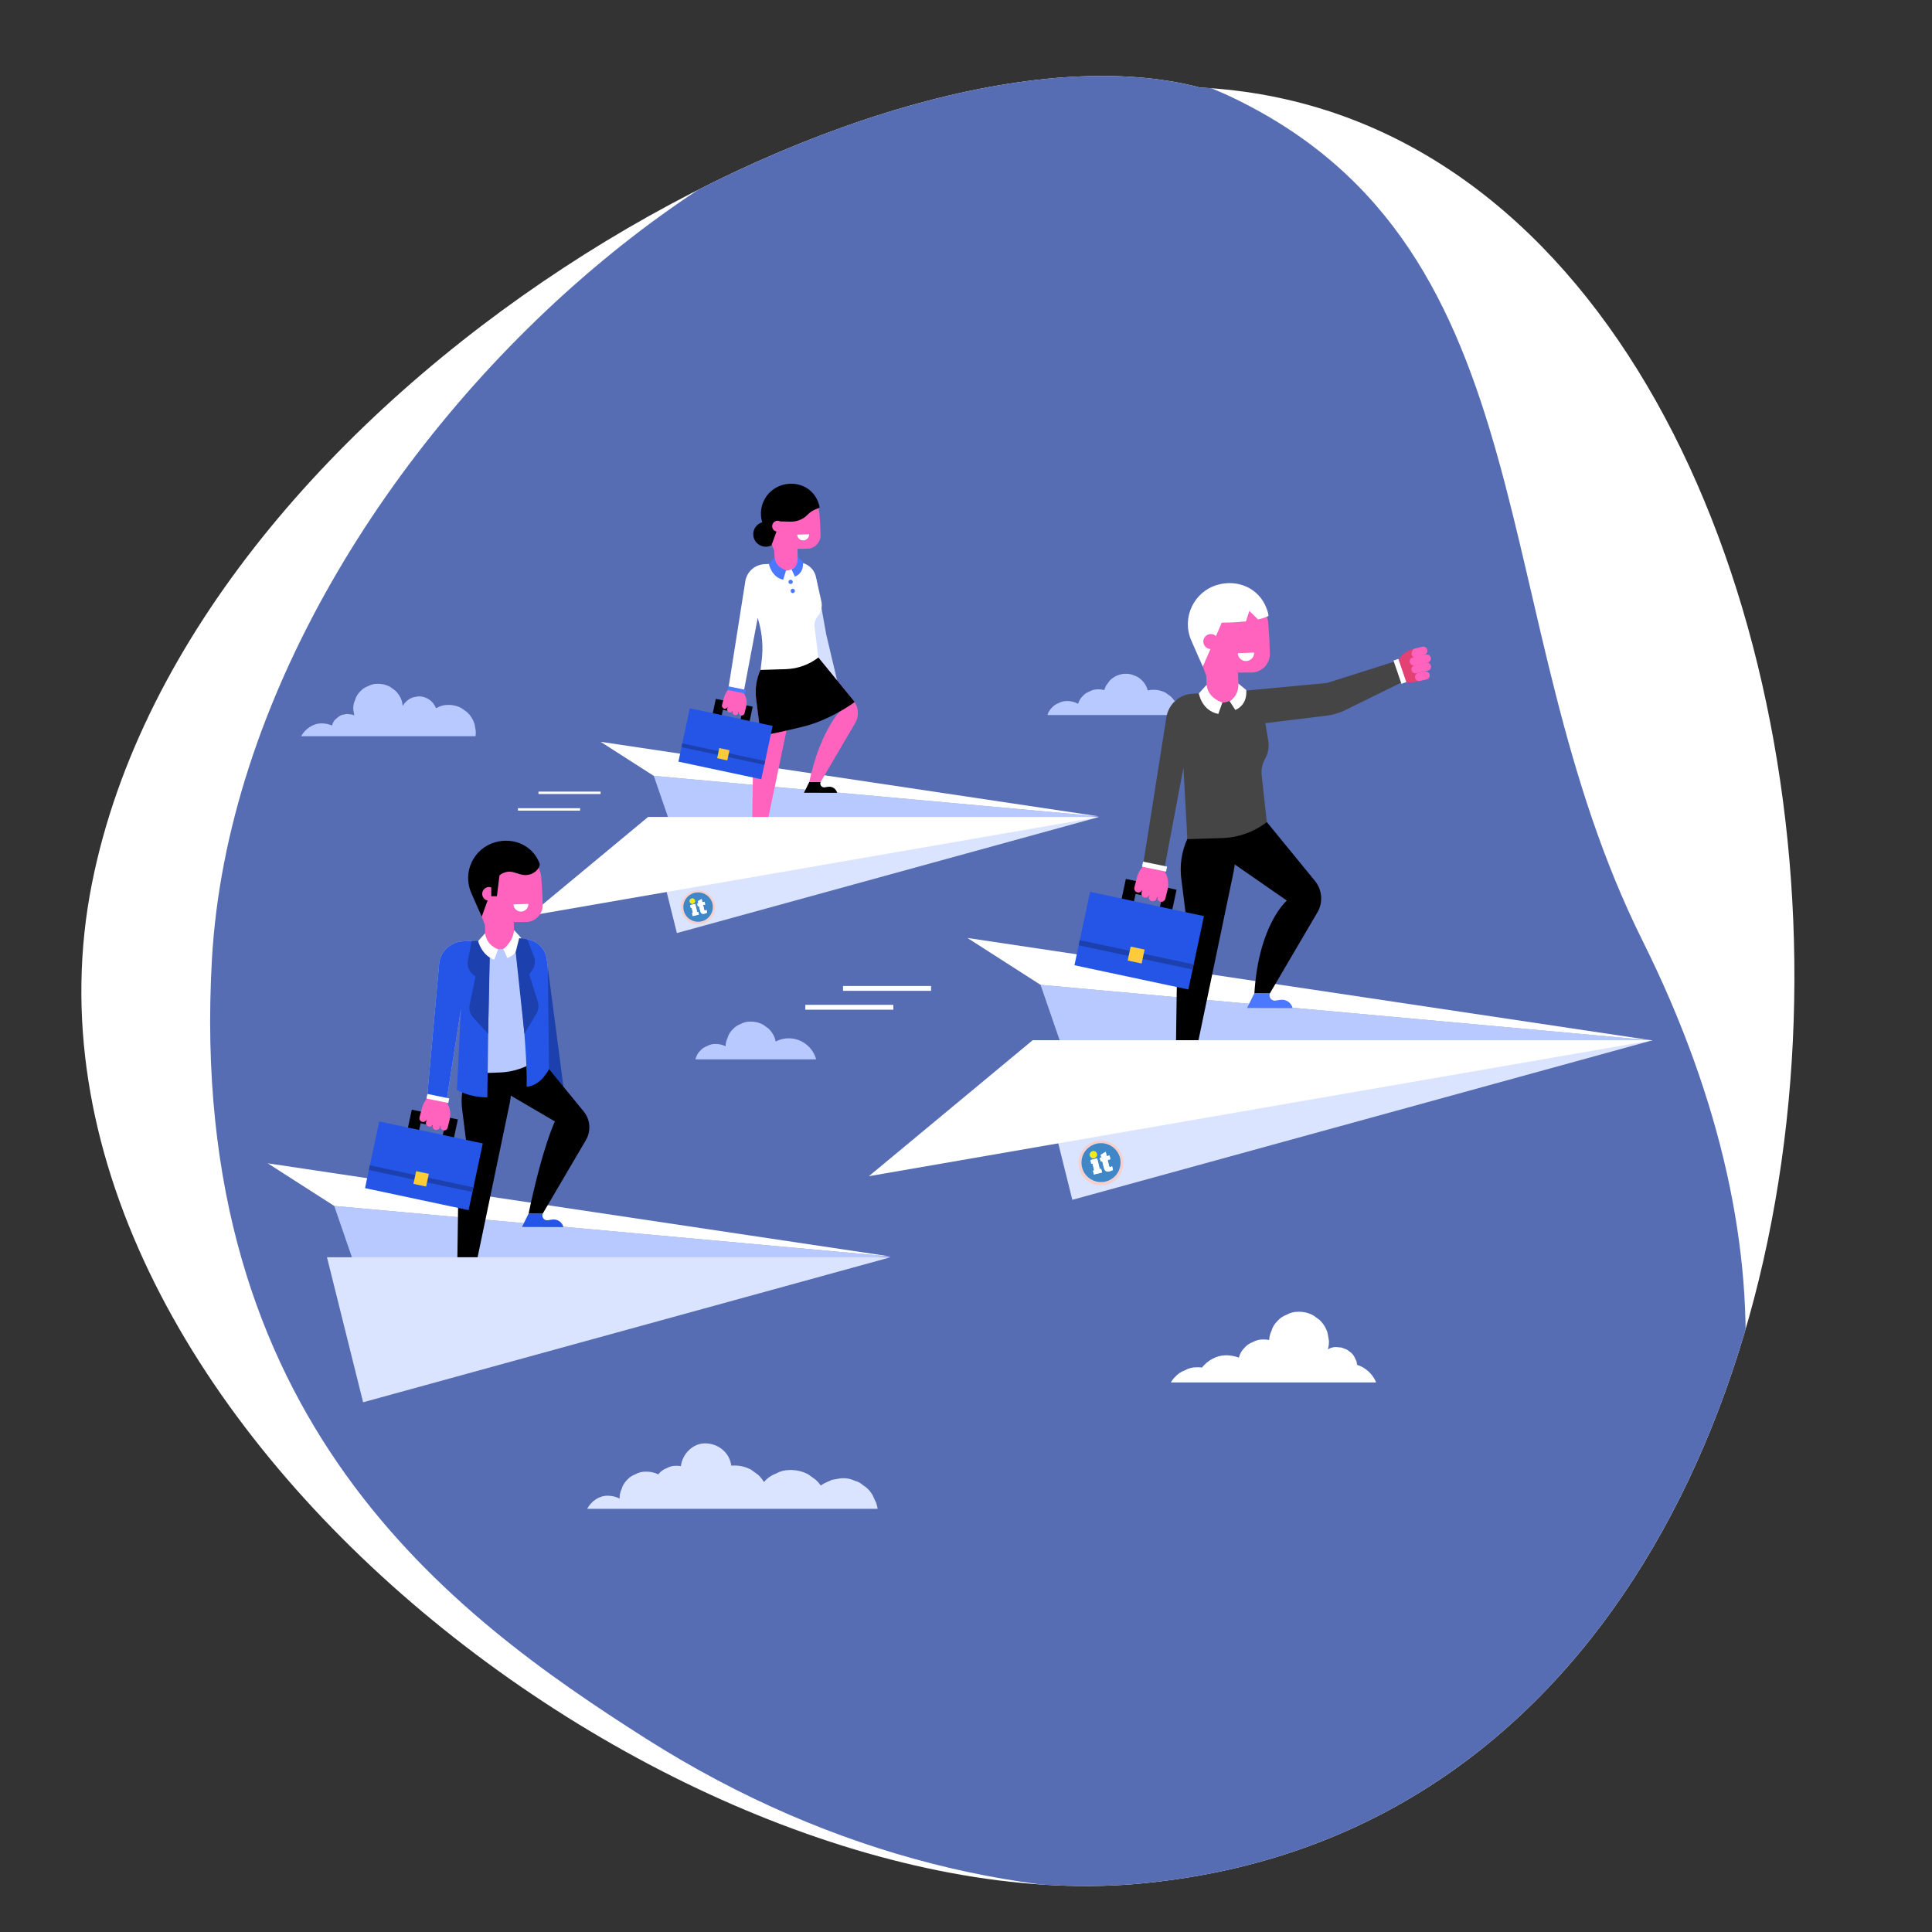 <?xml version="1.0" encoding="UTF-8" standalone="no"?>
<!DOCTYPE svg PUBLIC "-//W3C//DTD SVG 1.1//EN" "http://www.w3.org/Graphics/SVG/1.1/DTD/svg11.dtd">
<svg width="100%" height="100%" viewBox="0 0 400 400" version="1.1" xmlns="http://www.w3.org/2000/svg" xmlns:xlink="http://www.w3.org/1999/xlink" xml:space="preserve" xmlns:serif="http://www.serif.com/" style="fill-rule:evenodd;clip-rule:evenodd;stroke-miterlimit:10;">
    <rect x="0" y="0" width="400" height="400" fill="#333333" stroke="none"/>
    <g transform="matrix(2,0,0,2,-331,0)">
        <g transform="matrix(0.809,0,0,0.809,-28.018,-102.388)">
            <path d="M392.782,137.764C352.012,127.012 263.639,176.059 250.975,239.591C237.424,307.571 328.355,374.65 387.257,367.355C500.35,354.26 489.791,142.731 392.782,137.764Z" style="fill:white;fill-rule:nonzero;"/>
            <clipPath id="_clip1">
                <path d="M392.782,137.764C352.012,127.012 263.639,176.059 250.975,239.591C237.424,307.571 328.355,374.65 387.257,367.355C500.35,354.26 489.791,142.731 392.782,137.764Z" clip-rule="nonzero"/>
            </clipPath>
            <g clip-path="url(#_clip1)">
                <path d="M396.928,139.048C437.858,158.667 428.882,205.754 449.365,246.892C469.849,288.029 465.297,323.909 444.163,347.107C423.03,370.305 370.521,380.007 321.751,348.963C297.055,333.243 262.978,308.282 266.326,249.3C270.056,183.59 349.127,116.136 396.928,139.048Z" style="fill:rgb(86,108,179);fill-rule:nonzero;"/>
            </g>
        </g>
        <g transform="matrix(0.651,0,0,0.651,70.49,23.06)">
            <g transform="matrix(0.5,0,0,0.5,338.116,71.661)">
                <path d="M0,13.249C-0.358,11.905 -1.077,10.649 -2.072,9.789L-3.612,8.676C-4.799,8.043 -6.065,7.751 -7.409,7.799C-8.62,7.855 -9.744,8.189 -10.784,8.792C-11.124,8.268 -11.524,7.782 -11.991,7.337L-13.643,6.142C-14.917,5.464 -16.275,5.15 -17.717,5.202C-18.269,5.205 -18.799,5.282 -19.309,5.424C-19.493,4.738 -19.775,4.079 -20.151,3.477C-20.819,2.416 -21.703,1.585 -22.803,0.984C-23.413,0.724 -24.033,0.492 -24.662,0.287C-25.92,0 -27.166,0.047 -28.398,0.426C-29.588,0.804 -30.613,1.444 -31.474,2.348C-31.837,2.849 -32.199,3.35 -32.561,3.851C-32.812,4.322 -33.006,4.808 -33.147,5.305C-33.827,5.122 -34.53,5.039 -35.258,5.065C-36.192,5.072 -37.058,5.3 -37.855,5.75C-38.707,6.059 -39.439,6.561 -40.05,7.255C-40.728,7.922 -41.192,8.704 -41.443,9.601C-41.456,9.628 -41.464,9.657 -41.476,9.685C-41.513,9.659 -41.55,9.632 -41.587,9.605C-42.699,9.013 -43.885,8.739 -45.145,8.784C-46.063,8.79 -46.914,9.014 -47.697,9.456C-48.534,9.76 -49.253,10.253 -49.854,10.936C-50.52,11.591 -50.976,12.359 -51.222,13.24C-51.224,13.243 -51.224,13.246 -51.226,13.249L0,13.249Z" style="fill:rgb(183,201,255);fill-rule:nonzero;"/>
            </g>
            <g transform="matrix(0.5,0,0,0.5,311.407,135.842)">
                <path d="M0,-29.322L194.64,-11.627L10.111,0L0,-29.322Z" style="fill:rgb(183,201,255);fill-rule:nonzero;"/>
            </g>
            <g transform="matrix(0.5,0,0,0.5,408.727,113.728)">
                <path d="M0,32.601L-217.895,0L-194.64,14.906L0,32.601Z" style="fill:white;fill-rule:nonzero;"/>
            </g>
            <g transform="matrix(0.5,0,0,0.5,332.87,138.011)">
                <path d="M0,-4.738L-2.318,-0.043L12.18,0C11.741,-1.759 10.037,-2.896 8.245,-2.628L6.506,-2.368C5.294,-2.371 4.476,-3.606 4.945,-4.723L0,-4.738Z" style="fill:rgb(75,120,255);fill-rule:nonzero;"/>
            </g>
            <g transform="matrix(0.5,0,0,0.5,345.411,124.884)">
                <path d="M0,-4.738L-2.318,-0.044L12.18,0C11.741,-1.759 10.037,-2.897 8.245,-2.628L6.506,-2.368C5.294,-2.371 4.476,-3.606 4.945,-4.723L0,-4.738Z" style="fill:rgb(75,120,255);fill-rule:nonzero;"/>
            </g>
            <g transform="matrix(0.5,0,0,0.5,343.416,135.627)">
                <path d="M0,-81.746L-15.045,-81.791L-17.279,-75.41C-19.184,-71.285 -19.85,-66.696 -19.196,-62.201L-16.983,-44.517C-19.326,-39.958 -20.584,-34.919 -20.659,-29.793L-21.091,0.03L-16.146,0.045L-2.58,-65.019L0,-81.746Z" style="fill-rule:nonzero;"/>
            </g>
            <g transform="matrix(0.5,0,0,0.5,345.411,95.308)">
                <path d="M0,54.413L4.945,54.428L20.039,28.716C21.902,25.543 21.592,21.545 19.263,18.697L3.96,-0.015L-8.328,0.556L-9.102,11.477L10.332,24.957C10.332,24.957 1.42,32.361 0,54.413" style="fill-rule:nonzero;"/>
            </g>
            <g transform="matrix(0.5,0,0,0.5,334.757,74.942)">
                <path d="M0,46.15L11.062,45.808C16.215,45.648 21.187,43.866 25.267,40.716L23.631,25.905C23.428,24.064 23.805,22.207 24.709,20.591C25.699,18.822 26.054,16.767 25.715,14.768L24.783,9.261L44.242,6.872C46.348,6.614 48.395,6.003 50.298,5.066L68.721,-4.004L67.025,-10.694L44.454,-3.527L16.324,-0.881L1.603,-0.093C-0.42,0.016 -2.344,0.814 -3.849,2.17C-5.303,3.479 -6.283,5.233 -6.634,7.158L-14.31,55.738L-7.573,56.844L-1.248,23.388L0,46.15Z" style="fill:rgb(69,69,69);fill-rule:nonzero;"/>
            </g>
            <g transform="matrix(0.5,0,0,0.5,347.63,71.353)">
                <path d="M0,-15.039C-0.08,-19.139 -3.888,-23.809 -9.201,-25.03C-14.326,-26.207 -19.616,-23.89 -22.225,-19.325L-22.656,-18.572C-24.356,-15.598 -24.694,-12.036 -23.585,-8.794L-19.741,1.341L-19.513,7.072L-18.96,7.761C-16.227,11.168 -11.12,10.322 -9.421,6.298L-9.634,0.36L-5.121,0.333C-1.893,0.171 0.605,-2.557 0.49,-5.786L0.488,-5.838L0.333,-10.188L0,-15.039Z" style="fill:rgb(255,99,190);fill-rule:nonzero;"/>
            </g>
            <g transform="matrix(0.5,0,0,0.5,345.369,69.72)">
                <path d="M0,-2.747C0.051,-1.31 -1.072,-0.103 -2.509,-0.052C-3.946,0 -5.153,-1.123 -5.205,-2.56" style="fill:white;fill-rule:nonzero;"/>
            </g>
            <g transform="matrix(0.5,0,0,0.5,339.546,69.665)">
                <path d="M0,-24.181C6.35,-26.011 13.105,-23.192 15.57,-16.798C16.201,-15.164 16.231,-14.315 16.231,-14.315L16.196,-14.295C15.345,-13.822 14.19,-13.453 12.897,-13.165L10.12,-15.886L9.044,-12.553C5.121,-12.12 1.342,-12.154 1.342,-12.154L-1.2,-6.138L-4.669,1.83C-4.669,1.83 -7.38,-4.226 -8.392,-6.612C-11.438,-13.796 -7.497,-22.02 0,-24.181" style="fill:white;fill-rule:nonzero;"/>
            </g>
            <g transform="matrix(0.5,0,0,0.5,339.683,66.638)">
                <path d="M0,-0.171C0.047,1.148 -0.983,2.256 -2.303,2.303C-3.621,2.35 -4.729,1.319 -4.776,0C-4.824,-1.318 -3.793,-2.426 -2.474,-2.473C-1.155,-2.521 -0.047,-1.49 0,-0.171" style="fill:rgb(255,99,190);fill-rule:nonzero;"/>
            </g>
            <g transform="matrix(0.5,0,0,0.5,371.578,67.934)">
                <path d="M0,9.919L-0.706,10.079C-1.892,10.35 -3.122,10.368 -4.316,10.134L-4.921,10.014L-6.616,3.324C-5.541,1.444 -3.727,0.099 -1.614,-0.382L-1.321,-0.449L0,9.919Z" style="fill:rgb(227,64,115);fill-rule:nonzero;"/>
            </g>
            <g transform="matrix(0.5,0,0,0.5,372.91,68.746)">
                <path d="M0,-1.682C-0.159,-2.382 -0.856,-2.82 -1.556,-2.661L-3.901,-2.098C-4.338,-1.994 -4.689,-1.672 -4.831,-1.246L-4.959,-0.864C-5.303,0.165 -4.308,1.138 -3.286,0.771L-1.033,-0.039C-0.333,-0.199 0.16,-0.982 0,-1.682" style="fill:rgb(255,99,190);fill-rule:nonzero;"/>
            </g>
            <g transform="matrix(0.5,0,0,0.5,373.466,69.898)">
                <path d="M0,-1.497C-0.159,-2.192 -0.847,-2.63 -1.544,-2.478L-5.711,-1.559C-6.416,-1.404 -6.86,-0.705 -6.699,-0.001C-6.541,0.695 -5.85,1.133 -5.153,0.98L-0.991,0.062C-0.284,-0.092 0.16,-0.792 0,-1.497" style="fill:rgb(255,99,190);fill-rule:nonzero;"/>
            </g>
            <g transform="matrix(0.5,0,0,0.5,373.488,71.158)">
                <path d="M0,-1.437C-0.16,-2.137 -0.856,-2.575 -1.556,-2.416L-5.2,-1.558C-5.895,-1.395 -6.328,-0.701 -6.169,-0.005L-6.169,-0.004C-6.009,0.699 -5.306,1.138 -4.604,0.972L-0.979,0.119C-0.279,-0.04 0.159,-0.737 0,-1.437" style="fill:rgb(255,99,190);fill-rule:nonzero;"/>
            </g>
            <g transform="matrix(0.5,0,0,0.5,373.277,72.349)">
                <path d="M0,-1.019C-0.16,-1.719 -0.856,-2.157 -1.556,-1.998L-3.657,-1.519C-4.534,-1.319 -4.948,-0.311 -4.465,0.447C-4.169,0.91 -3.615,1.138 -3.079,1.016L-0.979,0.537C-0.279,0.378 0.16,-0.319 0,-1.019" style="fill:rgb(255,99,190);fill-rule:nonzero;"/>
            </g>
            <g transform="matrix(0.5,0,0,0.5,325.193,106.828)">
                <path d="M0,2.612L1.109,-2.597L13.304,-0.001L12.194,5.209" style="fill:none;stroke:black;stroke-width:4.01px;"/>
            </g>
            <g transform="matrix(-0.489,-0.104,-0.104,0.489,321.069,104.943)">
                <rect x="-34.15" y="3.595" width="37.04" height="23.861" style="fill:rgb(37,85,230);"/>
            </g>
            <g transform="matrix(-0.489,-0.104,-0.104,0.489,318.33,112.263)">
                <rect x="-36.459" y="3.839" width="37.041" height="1.678" style="fill:rgb(28,64,173);"/>
            </g>
            <g transform="matrix(-0.489,-0.104,-0.104,0.489,326.036,114.949)">
                <rect x="-4.013" y="0.422" width="4.534" height="4.535" style="fill:rgb(255,204,56);"/>
            </g>
            <g transform="matrix(0.5,0,0,0.5,331.094,107.263)">
                <path d="M0,-8.399L-6.719,-9.976L-7.104,-9.494C-7.862,-8.542 -8.412,-7.442 -8.719,-6.264L-8.901,-5.564L-8.854,-5.547C-8.906,-5.453 -8.955,-5.356 -8.983,-5.248L-9.526,-3.163C-9.707,-2.468 -9.29,-1.758 -8.595,-1.578C-7.901,-1.397 -7.191,-1.814 -7.01,-2.508L-7.236,-1.499C-7.417,-0.805 -7,-0.095 -6.305,0.086C-5.737,0.234 -5.174,-0.03 -4.884,-0.508L-4.923,-0.362C-5.112,0.336 -4.695,1.054 -3.996,1.236C-3.306,1.416 -2.6,1.006 -2.414,0.317L-2.255,-0.274C-2.434,0.42 -1.966,1.215 -1.273,1.396C-0.578,1.577 0.131,1.16 0.312,0.466L0.893,-1.875C0.901,-1.904 0.899,-1.934 0.904,-1.963L0.91,-1.961L0.985,-2.252C1.531,-4.348 1.174,-6.578 0,-8.399" style="fill:rgb(255,99,190);fill-rule:nonzero;"/>
            </g>
            <g transform="matrix(-0.473,0.162,0.162,0.473,367.035,70.04)">
                <rect x="-2.847" y="-0.473" width="1.634" height="7.799" style="fill:white;"/>
            </g>
            <g transform="matrix(0.101,-0.49,-0.49,-0.101,329.139,104.34)">
                <rect x="3.167" y="-3.888" width="1.634" height="7.799" style="fill:white;"/>
            </g>
            <g transform="matrix(0.5,0,0,0.5,337.817,78.107)">
                <path d="M0,-9.262L-2.475,-6.521C-2.475,-6.521 -1.592,-1.055 3.724,0L5.008,-3.625C5.008,-3.625 0.424,-4.95 0,-9.262" style="fill:white;fill-rule:nonzero;"/>
            </g>
            <g transform="matrix(0.5,0,0,0.5,342.87,77.477)">
                <path d="M0,-8.414L2.476,-6.361C2.476,-6.361 3.197,-1.857 -0.972,0L-2.808,-2.82C-2.808,-2.82 0.126,-4.207 0,-8.414" style="fill:white;fill-rule:nonzero;"/>
            </g>
            <g transform="matrix(0.5,0,0,0.5,310.143,155.369)">
                <path d="M0,-50.738L197.168,-50.738L12.639,0L0,-50.738Z" style="fill:rgb(219,228,255);fill-rule:nonzero;"/>
            </g>
            <g transform="matrix(0.5,0,0,0.5,310.143,151.613)">
                <path d="M0,-43.225L197.168,-43.225L-52.073,0L0,-43.225Z" style="fill:white;fill-rule:nonzero;"/>
            </g>
            <g transform="matrix(0.5,0,0,0.5,249.905,98.618)">
                <path d="M0,-21.325L141.556,-8.456L7.354,0L0,-21.325Z" style="fill:rgb(183,201,255);fill-rule:nonzero;"/>
            </g>
            <g transform="matrix(0.5,0,0,0.5,320.683,82.535)">
                <path d="M0,23.71L-158.469,0L-141.556,10.841L0,23.71Z" style="fill:white;fill-rule:nonzero;"/>
            </g>
            <g transform="matrix(0.5,0,0,0.5,275.73,72.788)">
                <path d="M0,-32.527L3.206,-14.614L6.668,0L0.69,-1.474L-2.25,-18.155L0,-32.527Z" style="fill:rgb(213,223,255);fill-rule:nonzero;"/>
            </g>
            <g transform="matrix(0.5,0,0,0.5,269.685,49.531)">
                <path d="M0,0C0,2.186 -1.772,3.958 -3.958,3.958C-6.144,3.958 -7.917,2.186 -7.917,0C-7.917,-2.186 -6.144,-3.958 -3.958,-3.958C-1.772,-3.958 0,-2.186 0,0" style="fill-rule:nonzero;"/>
            </g>
            <g transform="matrix(0.5,0,0,0.5,265.515,100.195)">
                <path d="M0,-3.445L-1.686,-0.031L8.858,0C8.539,-1.279 7.3,-2.106 5.996,-1.911L4.731,-1.721C3.85,-1.724 3.255,-2.622 3.596,-3.434L0,-3.445Z" style="fill:rgb(75,120,255);fill-rule:nonzero;"/>
            </g>
            <g transform="matrix(0.5,0,0,0.5,274.635,90.648)">
                <path d="M0,-3.446L-1.686,-0.032L8.858,0C8.539,-1.28 7.3,-2.107 5.996,-1.912L4.731,-1.722C3.85,-1.725 3.255,-2.623 3.596,-3.435L0,-3.446Z" style="fill-rule:nonzero;"/>
            </g>
            <g transform="matrix(0.5,0,0,0.5,273.184,98.462)">
                <path d="M0,-59.451L-10.942,-59.484L-12.567,-54.843C-13.952,-51.843 -14.437,-48.506 -13.961,-45.236L-12.351,-32.376C-14.055,-29.06 -14.971,-25.395 -15.024,-21.667L-15.339,0.023L-11.742,0.033L-1.876,-47.286L0,-59.451Z" style="fill:rgb(255,99,190);fill-rule:nonzero;"/>
            </g>
            <g transform="matrix(0.5,0,0,0.5,274.635,69.139)">
                <path d="M0,39.573L3.596,39.584L14.574,20.884C15.929,18.576 15.703,15.669 14.009,13.597L2.88,-0.011L-6.057,0.404L-6.62,8.347L10.663,16.033C10.663,16.033 3.586,22.447 0,39.573" style="fill:rgb(255,99,190);fill-rule:nonzero;"/>
            </g>
            <g transform="matrix(0.5,0,0,0.5,266.904,68.72)">
                <path d="M0,25.433C2.757,25.356 4.347,24.982 13.26,22.865C22.173,20.748 29.876,15.015 29.876,15.015C29.748,14.818 29.623,14.62 29.472,14.436L18.343,0.827L12.395,1.103L12.561,0.032L1.619,0L-0.006,4.641C-1.392,7.64 -1.876,10.978 -1.4,14.247L0,25.433Z" style="fill-rule:nonzero;"/>
            </g>
            <g transform="matrix(0.5,0,0,0.5,272.823,74.998)">
                <path d="M0,-41.982L-10.706,-41.409C-12.177,-41.33 -13.577,-40.749 -14.671,-39.763C-15.729,-38.811 -16.441,-37.536 -16.697,-36.136L-22.279,-0.805L-17.379,0L-12.779,-24.332L-12.458,-23.188C-11.342,-19.225 -11.015,-15.081 -11.495,-10.991L-11.872,-7.778L-3.826,-8.027C-0.079,-8.143 3.537,-9.439 6.505,-11.73L5.315,-21.449C5.169,-22.636 5.511,-23.832 6.261,-24.763L6.358,-24.883C7.422,-26.204 7.826,-27.938 7.457,-29.594L5.814,-36.947C5.397,-39.837 2.92,-41.982 0,-41.982" style="fill:white;fill-rule:nonzero;"/>
            </g>
            <g transform="matrix(0.5,0,0,0.5,276.249,51.718)">
                <path d="M0,-10.938C-0.058,-13.92 -2.828,-17.316 -6.692,-18.204C-10.419,-19.06 -14.267,-17.375 -16.164,-14.055L-16.477,-13.507C-17.713,-11.344 -17.959,-8.754 -17.152,-6.396L-14.357,0.975L-14.191,5.143L-13.789,5.644C-11.801,8.122 -8.087,7.506 -6.852,4.58L-7.007,0.261L-3.724,0.242C-1.377,0.124 0.44,-1.86 0.356,-4.209L0.355,-4.246L0.242,-7.41L0,-10.938Z" style="fill:rgb(255,99,190);fill-rule:nonzero;"/>
            </g>
            <g transform="matrix(0.5,0,0,0.5,274.604,50.53)">
                <path d="M0,-1.998C0.038,-0.953 -0.779,-0.075 -1.825,-0.038C-2.87,0 -3.748,-0.817 -3.785,-1.862" style="fill:white;fill-rule:nonzero;"/>
            </g>
            <g transform="matrix(0.5,0,0,0.5,270.37,50.489)">
                <path d="M0,-17.586C4.618,-18.917 9.531,-16.866 11.324,-12.216C11.782,-11.028 11.804,-10.411 11.804,-10.411L11.779,-10.396C11.531,-10.259 11.248,-10.133 10.938,-10.019C9.849,-9.617 8.844,-9.019 8.039,-8.184L7.992,-8.134C6.591,-6.68 4.645,-5.878 2.627,-5.923L-0.735,-5.997L-3.396,1.331C-3.396,1.331 -5.367,-3.073 -6.104,-4.809C-8.318,-10.033 -5.453,-16.015 0,-17.586" style="fill-rule:nonzero;"/>
            </g>
            <g transform="matrix(0.5,0,0,0.5,270.47,48.288)">
                <path d="M0,-0.125C0.034,0.834 -0.715,1.64 -1.675,1.674C-2.634,1.709 -3.439,0.959 -3.474,0C-3.508,-0.96 -2.758,-1.765 -1.799,-1.799C-0.84,-1.834 -0.035,-1.084 0,-0.125" style="fill:rgb(255,99,190);fill-rule:nonzero;"/>
            </g>
            <g transform="matrix(0.5,0,0,0.5,259.931,77.517)">
                <path d="M0,1.9L0.807,-1.888L9.675,0L8.869,3.788" style="fill:none;stroke:black;stroke-width:2.92px;"/>
            </g>
            <g transform="matrix(-0.489,-0.104,-0.104,0.489,256.932,76.146)">
                <rect x="-24.836" y="2.615" width="26.939" height="17.354" style="fill:rgb(37,85,230);"/>
            </g>
            <g transform="matrix(-0.489,-0.104,-0.104,0.489,254.939,81.47)">
                <rect x="-26.516" y="2.791" width="26.939" height="1.221" style="fill:rgb(28,64,173);"/>
            </g>
            <g transform="matrix(-0.489,-0.104,-0.104,0.489,260.545,83.423)">
                <rect x="-2.918" y="0.307" width="3.297" height="3.297" style="fill:rgb(255,204,56);"/>
            </g>
            <g transform="matrix(0.5,0,0,0.5,264.223,77.834)">
                <path d="M0,-6.108L-4.887,-7.255L-5.166,-6.904C-5.718,-6.212 -6.118,-5.412 -6.341,-4.555L-6.474,-4.046L-6.439,-4.034C-6.477,-3.965 -6.513,-3.895 -6.533,-3.817L-6.928,-2.3C-7.059,-1.795 -6.756,-1.279 -6.251,-1.147C-5.746,-1.016 -5.23,-1.319 -5.098,-1.824L-5.262,-1.09C-5.394,-0.585 -5.091,-0.069 -4.586,0.063C-4.172,0.171 -3.763,-0.022 -3.552,-0.369L-3.58,-0.263C-3.718,0.245 -3.415,0.767 -2.906,0.899C-2.404,1.03 -1.891,0.732 -1.755,0.231L-1.64,-0.199C-1.77,0.306 -1.43,0.884 -0.926,1.016C-0.421,1.147 0.096,0.844 0.227,0.339L0.65,-1.363C0.655,-1.385 0.654,-1.406 0.657,-1.427L0.662,-1.426L0.717,-1.637C1.114,-3.162 0.854,-4.784 0,-6.108" style="fill:rgb(255,99,190);fill-rule:nonzero;"/>
            </g>
            <g transform="matrix(0.5,0,0,0.5,269.112,56.762)">
                <path d="M0,-7.002L-1.8,-5.008C-1.8,-5.008 -0.958,-0.733 2.767,0L3.667,-3.033C3.667,-3.033 0.309,-3.866 0,-7.002" style="fill:rgb(75,120,255);fill-rule:nonzero;"/>
            </g>
            <g transform="matrix(0.5,0,0,0.5,272.808,56.271)">
                <path d="M0,-6.25L1.608,-4.825C1.608,-4.825 2.275,-1.275 -0.916,0L-2.008,-2.332C-2.008,-2.332 0.15,-3.125 0,-6.25" style="fill:rgb(75,120,255);fill-rule:nonzero;"/>
            </g>
            <g transform="matrix(0.101,-0.49,-0.49,-0.101,262.801,75.708)">
                <rect x="2.303" y="-2.827" width="1.189" height="5.672" style="fill:rgb(75,120,255);"/>
            </g>
            <g transform="matrix(0.5,0,0,0.5,248.986,112.95)">
                <path d="M0,-36.9L143.395,-36.9L9.192,0L0,-36.9Z" style="fill:rgb(219,228,255);fill-rule:nonzero;"/>
            </g>
            <g transform="matrix(0.5,0,0,0.5,248.986,110.218)">
                <path d="M0,-31.436L143.395,-31.436L-37.871,0L0,-31.436Z" style="fill:white;fill-rule:nonzero;"/>
            </g>
            <g transform="matrix(0.5,0,0,0.5,272.009,57.104)">
                <path d="M0,0C0,0.377 -0.306,0.683 -0.683,0.683C-1.061,0.683 -1.367,0.377 -1.367,0C-1.367,-0.377 -1.061,-0.683 -0.683,-0.683C-0.306,-0.683 0,-0.377 0,0" style="fill:rgb(75,120,255);fill-rule:nonzero;"/>
            </g>
            <g transform="matrix(0.5,0,0,0.5,272.35,58.546)">
                <path d="M0,0C0,0.377 -0.306,0.683 -0.683,0.683C-1.061,0.683 -1.367,0.377 -1.367,0C-1.367,-0.377 -1.061,-0.683 -0.683,-0.683C-0.306,-0.683 0,-0.377 0,0" style="fill:rgb(75,120,255);fill-rule:nonzero;"/>
            </g>
            <g transform="matrix(0.5,0,0,0.5,199.089,169.668)">
                <path d="M0,-26.657L176.945,-10.571L9.192,0L0,-26.657Z" style="fill:rgb(183,201,255);fill-rule:nonzero;"/>
            </g>
            <g transform="matrix(0.5,0,0,0.5,287.562,149.563)">
                <path d="M0,29.638L-198.087,0L-176.945,13.552L0,29.638Z" style="fill:white;fill-rule:nonzero;"/>
            </g>
            <g transform="matrix(0.065,0.496,0.496,-0.065,242.529,126.584)">
                <path d="M-18.917,-16.654L19.604,-16.654L16.811,-23.825L-1.046,-23.957L-18.917,-16.654Z" style="fill:rgb(28,64,173);fill-rule:nonzero;"/>
            </g>
            <g transform="matrix(0.5,0,0,0.5,218.602,171.639)">
                <path d="M0,-4.307L-2.107,-0.039L11.072,0C10.673,-1.599 9.125,-2.633 7.495,-2.389L5.914,-2.152C4.813,-2.156 4.069,-3.278 4.495,-4.293L0,-4.307Z" style="fill:rgb(75,120,255);fill-rule:nonzero;"/>
            </g>
            <g transform="matrix(0.5,0,0,0.5,230.003,159.705)">
                <path d="M0,-4.307L-2.107,-0.039L11.072,0C10.673,-1.599 9.125,-2.633 7.495,-2.389L5.914,-2.152C4.813,-2.156 4.069,-3.278 4.495,-4.294L0,-4.307Z" style="fill:rgb(37,85,230);fill-rule:nonzero;"/>
            </g>
            <g transform="matrix(0.5,0,0,0.5,228.189,169.472)">
                <path d="M0,-74.315L-13.678,-74.356L-15.708,-68.555C-17.44,-64.805 -18.046,-60.633 -17.451,-56.546L-15.439,-40.471C-17.569,-36.326 -18.713,-31.745 -18.781,-27.085L-19.173,0.027L-14.678,0.041L-2.345,-59.109L0,-74.315Z" style="fill-rule:nonzero;"/>
            </g>
            <g transform="matrix(0.5,0,0,0.5,230.003,132.818)">
                <path d="M0,49.467L4.495,49.48L18.217,26.106C19.911,23.221 19.629,19.587 17.511,16.998L3.6,-0.013L-7.571,0.506L-8.275,10.435L8.361,20.168C8.361,20.168 4.483,28.059 0,49.467" style="fill-rule:nonzero;"/>
            </g>
            <g transform="matrix(0.5,0,0,0.5,229.237,140.142)">
                <path d="M0,-52.477L-19.382,-51.761C-21.221,-51.662 -22.971,-50.936 -24.339,-49.704C-25.661,-48.513 -26.551,-46.919 -26.871,-45.169L-30.849,-1.006L-24.724,0L-19.974,-30.414L-17.84,-9.722L-7.783,-10.033C-3.099,-10.178 1.421,-11.798 5.131,-14.662L6.013,-16.756C6.009,-17.069 7.668,-43.413 7.623,-43.723L7.268,-46.183C6.746,-49.796 3.65,-52.477 0,-52.477" style="fill:rgb(183,201,255);fill-rule:nonzero;"/>
            </g>
            <g transform="matrix(0.5,0,0,0.5,223.842,140.142)">
                <path d="M0,-52.078L-8.591,-51.76C-10.43,-51.662 -12.18,-50.936 -13.548,-49.704C-14.87,-48.513 -15.76,-46.919 -16.08,-45.169L-20.058,-1.006L-13.933,0L-9.184,-30.414L-10.48,-4.506C-10.48,-4.506 -6.748,-2.131 -0.808,-2.131C-0.808,-2.131 -0.358,-38.03 0,-52.078" style="fill:rgb(37,85,230);fill-rule:nonzero;"/>
            </g>
            <g transform="matrix(0.5,0,0,0.5,233.049,133.003)">
                <path d="M0,-29.444L-0.355,-31.904C-0.877,-35.517 -3.973,-38.198 -7.623,-38.198L-10.623,-37.985C-10.623,-37.985 -6.325,-5.311 -6.722,8.754C-2.178,8.533 0.398,3.152 0.398,3.152C0.394,2.838 0.045,-29.134 0,-29.444" style="fill:rgb(37,85,230);fill-rule:nonzero;"/>
            </g>
            <g transform="matrix(0.5,0,0,0.5,232.019,111.041)">
                <path d="M0,-13.671C-0.072,-17.399 -3.535,-21.643 -8.365,-22.753C-13.023,-23.824 -17.833,-21.717 -20.205,-17.567L-20.596,-16.883C-22.141,-14.179 -22.449,-10.941 -21.44,-7.994L-17.947,1.22L-17.739,6.43L-17.237,7.056C-14.751,10.153 -10.109,9.384 -8.565,5.726L-8.758,0.328L-4.655,0.304C-1.721,0.157 0.55,-2.324 0.445,-5.26L0.443,-5.306L0.303,-9.261L0,-13.671Z" style="fill:rgb(255,99,190);fill-rule:nonzero;"/>
            </g>
            <g transform="matrix(0.5,0,0,0.5,229.964,109.556)">
                <path d="M0,-2.497C0.047,-1.19 -0.974,-0.093 -2.281,-0.046C-3.587,0 -4.685,-1.021 -4.732,-2.327" style="fill:white;fill-rule:nonzero;"/>
            </g>
            <g transform="matrix(0.5,0,0,0.5,228.733,104.399)">
                <path d="M0,-1.554C2.2,-0.888 4.65,-1.743 5.778,-3.747C6.047,-4.226 6.173,-4.685 6.03,-5.057C3.788,-10.869 -2.352,-13.432 -8.125,-11.769C-14.941,-9.805 -18.523,-2.328 -15.754,4.203C-14.834,6.373 -12.369,11.878 -12.369,11.878L-9.043,2.717L-7.994,0.435C-6.975,-1.783 -4.475,-2.909 -2.139,-2.202L0,-1.554Z" style="fill-rule:nonzero;"/>
            </g>
            <g transform="matrix(0.5,0,0,0.5,224.795,106.755)">
                <path d="M0,-0.156C0.043,1.043 -0.894,2.05 -2.093,2.093C-3.292,2.136 -4.299,1.199 -4.342,0C-4.385,-1.199 -3.448,-2.206 -2.249,-2.249C-1.05,-2.292 -0.043,-1.355 0,-0.156" style="fill:rgb(255,99,190);fill-rule:nonzero;"/>
            </g>
            <g transform="matrix(0.5,0,0,0.5,211.622,143.291)">
                <path d="M0,2.375L1.008,-2.361L12.094,0L11.086,4.736" style="fill:none;stroke:black;stroke-width:3.64px;"/>
            </g>
            <g transform="matrix(-0.489,-0.104,-0.104,0.489,207.873,141.577)">
                <rect x="-31.045" y="3.269" width="33.674" height="21.692" style="fill:rgb(37,85,230);"/>
            </g>
            <g transform="matrix(-0.489,-0.104,-0.104,0.489,205.383,148.232)">
                <rect x="-33.144" y="3.49" width="33.673" height="1.526" style="fill:rgb(28,64,173);"/>
            </g>
            <g transform="matrix(-0.489,-0.104,-0.104,0.489,212.39,150.674)">
                <rect x="-3.647" y="0.383" width="4.122" height="4.122" style="fill:rgb(255,204,56);"/>
            </g>
            <g transform="matrix(0.5,0,0,0.5,216.987,143.686)">
                <path d="M0,-7.635L-6.108,-9.069L-6.458,-8.63C-7.147,-7.765 -7.648,-6.765 -7.926,-5.694L-8.092,-5.058L-8.049,-5.042C-8.096,-4.957 -8.141,-4.869 -8.167,-4.771L-8.66,-2.875C-8.824,-2.244 -8.446,-1.598 -7.814,-1.434C-7.182,-1.27 -6.537,-1.648 -6.373,-2.28L-6.578,-1.363C-6.743,-0.731 -6.364,-0.086 -5.732,0.079C-5.215,0.213 -4.704,-0.027 -4.44,-0.461L-4.476,-0.329C-4.647,0.306 -4.268,0.958 -3.633,1.124C-3.005,1.287 -2.364,0.915 -2.194,0.289L-2.051,-0.248C-2.212,0.382 -1.788,1.105 -1.157,1.269C-0.526,1.434 0.119,1.055 0.284,0.424L0.812,-1.704C0.819,-1.731 0.817,-1.757 0.822,-1.784L0.827,-1.782L0.896,-2.046C1.392,-3.953 1.067,-5.98 0,-7.635" style="fill:rgb(255,99,190);fill-rule:nonzero;"/>
            </g>
            <g transform="matrix(0.101,-0.49,-0.49,-0.101,215.209,141.029)">
                <rect x="2.879" y="-3.535" width="1.485" height="7.09" style="fill:white;"/>
            </g>
            <g transform="matrix(0.5,0,0,0.5,227.693,116.91)">
                <path d="M0,-8.878L2.25,-6.386C2.25,-6.386 1.865,-1.334 -2.135,0L-3.427,-2.834C-3.427,-2.834 -0.386,-4.959 0,-8.878" style="fill:white;fill-rule:nonzero;"/>
            </g>
            <g transform="matrix(-0.5,0,0,0.5,224.605,102.764)">
                <path d="M-0.707,8.667L1.083,8.667L1.083,3.084L-1.79,0L-0.707,8.667Z" style="fill-rule:nonzero;"/>
            </g>
            <g transform="matrix(0.5,0,0,0.5,222.125,128.952)">
                <path d="M0,-29.571L-2.327,-29.485L-3.558,-23.329C-3.968,-21.283 -2.975,-19.213 -1.124,-18.251L-2.989,-9.235C-3.296,-7.754 -2.869,-6.216 -1.843,-5.105L2.87,0L3.434,-25.376L0,-29.571Z" style="fill:rgb(28,64,173);fill-rule:nonzero;"/>
            </g>
            <g transform="matrix(0.5,0,0,0.5,228.5,128.945)">
                <path d="M0,-30.361L2.585,-29.998L4.696,-24.52C5.275,-23.02 5.044,-21.329 4.085,-20.038L3.21,-18.861L5.93,-10.122C6.328,-8.843 6.16,-7.454 5.468,-6.307L1.662,0L-1.105,-25.956L0,-30.361Z" style="fill:rgb(28,64,173);fill-rule:nonzero;"/>
            </g>
            <g transform="matrix(0.5,0,0,0.5,223.099,117.181)">
                <path d="M0,-8.419L-2.25,-5.927C-2.25,-5.927 -1.114,-1.333 2.886,0L4.093,-3.315C4.093,-3.315 0.386,-4.5 0,-8.419" style="fill:white;fill-rule:nonzero;"/>
            </g>
            <g transform="matrix(0.5,0,0,0.5,197.94,187.563)">
                <path d="M0,-46.125L179.243,-46.125L11.49,0L0,-46.125Z" style="fill:rgb(219,228,255);fill-rule:nonzero;"/>
            </g>
            <g transform="matrix(0.5,0,0,0.5,364.769,173.141)">
                <path d="M0,22.528C-1.056,19.848 -3.305,17.837 -6.04,16.927C-6.059,16.844 -6.074,16.76 -6.1,16.678C-6.126,16.105 -6.29,15.576 -6.592,15.089C-6.88,14.295 -7.348,13.613 -7.995,13.044C-8.451,12.714 -8.907,12.384 -9.363,12.054L-10.998,11.438C-11.578,11.384 -12.158,11.33 -12.737,11.275C-13.608,11.281 -14.415,11.494 -15.157,11.913C-15.229,11.939 -15.294,11.974 -15.364,12.003C-15.064,11.094 -14.951,10.142 -15.027,9.147C-15.168,8.339 -15.309,7.531 -15.45,6.722C-15.951,5.143 -16.801,3.782 -18.001,2.639C-18.666,2.158 -19.33,1.678 -19.995,1.197C-21.532,0.378 -23.171,0 -24.911,0.062C-26.181,0.07 -27.356,0.38 -28.438,0.991C-29.595,1.411 -30.589,2.092 -31.419,3.036C-32.34,3.941 -32.97,5.003 -33.31,6.22C-33.738,7.113 -33.969,8.052 -34.009,9.034C-34.671,8.9 -35.351,8.841 -36.05,8.866C-37.186,8.874 -38.238,9.151 -39.206,9.697C-40.241,10.073 -41.13,10.683 -41.872,11.527C-42.696,12.337 -43.26,13.287 -43.564,14.376C-43.607,14.466 -43.635,14.558 -43.674,14.648C-44.928,14.162 -46.308,13.898 -47.774,13.898C-50.718,13.898 -53.517,15.488 -55.394,17.801C-55.965,17.725 -56.546,17.692 -57.14,17.714C-58.477,17.722 -59.715,18.048 -60.855,18.692C-62.074,19.134 -63.12,19.852 -63.994,20.846C-64.515,21.358 -64.94,21.921 -65.285,22.528L0,22.528Z" style="fill:white;fill-rule:nonzero;"/>
            </g>
            <g transform="matrix(0.5,0,0,0.5,285.501,194.093)">
                <path d="M0,20.82C-0.085,20.301 -0.198,19.783 -0.357,19.267C-0.381,19.183 -0.405,19.099 -0.429,19.016C-0.83,18.143 -1.231,17.27 -1.633,16.397C-2.38,15.097 -3.383,14.068 -4.642,13.311C-5.384,12.616 -6.25,12.153 -7.24,11.921C-8.624,11.258 -10.099,10.986 -11.664,11.107L-14.542,11.608C-15.415,12.009 -16.288,12.411 -17.161,12.812C-17.483,12.997 -17.788,13.198 -18.077,13.415C-18.523,12.782 -19.031,12.188 -19.609,11.638C-20.421,11.051 -21.232,10.464 -22.044,9.877C-23.921,8.877 -25.923,8.415 -28.048,8.49C-29.598,8.5 -31.034,8.879 -32.355,9.625C-33.769,10.138 -34.982,10.97 -35.995,12.122C-36.052,12.178 -36.104,12.236 -36.159,12.293C-36.661,11.461 -37.272,10.697 -37.998,10.006C-38.758,9.456 -39.518,8.906 -40.278,8.356C-42.036,7.42 -43.91,6.987 -45.901,7.058C-46.119,7.06 -46.334,7.071 -46.547,7.088C-47.052,2.913 -50.73,0 -54.894,0C-58.853,0 -62.126,3.449 -62.566,7.245C-63.101,7.152 -63.648,7.113 -64.209,7.133C-65.239,7.14 -66.192,7.391 -67.069,7.887C-68.008,8.227 -68.814,8.78 -69.487,9.545C-69.589,9.645 -69.675,9.754 -69.769,9.859C-71.056,9.238 -72.42,8.949 -73.863,9.001C-75.006,9.008 -76.065,9.287 -77.039,9.837C-78.081,10.215 -78.975,10.829 -79.723,11.678C-80.552,12.493 -81.119,13.449 -81.425,14.546C-81.88,15.493 -82.079,16.5 -82.048,17.559C-83.199,16.98 -84.5,16.654 -85.858,16.654C-88.653,16.654 -91.09,18.433 -92.373,20.82L0,20.82Z" style="fill:rgb(219,228,255);fill-rule:nonzero;"/>
            </g>
            <g transform="matrix(0.5,0,0,0.5,221.558,73.286)">
                <path d="M0,16.719C0.096,16.172 0.125,15.609 0.08,15.029C-0.048,14.295 -0.176,13.561 -0.303,12.826C-0.759,11.391 -1.532,10.154 -2.622,9.116C-3.226,8.679 -3.83,8.242 -4.434,7.805C-5.831,7.061 -7.32,6.717 -8.902,6.773C-10.056,6.781 -11.124,7.062 -12.107,7.618C-12.262,7.674 -12.408,7.746 -12.557,7.813C-12.678,7.49 -12.836,7.179 -13.038,6.881C-13.053,6.855 -13.068,6.828 -13.083,6.802C-14.063,5.077 -16.288,3.897 -18.268,4.068L-19.755,4.327C-20.725,4.634 -21.56,5.156 -22.261,5.893C-22.631,6.256 -22.916,6.664 -23.133,7.109C-23.22,6.609 -23.307,6.109 -23.394,5.609C-23.812,4.291 -24.522,3.156 -25.523,2.202C-26.077,1.801 -26.632,1.4 -27.186,0.999C-28.469,0.316 -29.836,0 -31.288,0.052C-32.347,0.059 -33.328,0.317 -34.23,0.827C-35.196,1.177 -36.025,1.746 -36.717,2.533C-37.485,3.289 -38.011,4.174 -38.295,5.19C-38.761,6.163 -38.952,7.199 -38.867,8.298C-38.762,8.904 -38.656,9.51 -38.551,10.116C-39.082,9.859 -39.641,9.721 -40.231,9.717C-40.686,9.614 -41.135,9.631 -41.58,9.768C-42.251,9.826 -42.87,10.049 -43.439,10.434C-43.451,10.443 -43.462,10.452 -43.474,10.461C-43.819,10.744 -44.164,11.026 -44.509,11.308C-45.016,11.807 -45.363,12.392 -45.55,13.063C-45.595,13.146 -45.63,13.23 -45.665,13.315C-46.67,12.883 -47.788,12.64 -48.987,12.64C-51.65,12.64 -54.155,14.381 -55.463,16.719L0,16.719Z" style="fill:rgb(183,201,255);fill-rule:nonzero;"/>
            </g>
            <g transform="matrix(0.5,0,0,0.5,275.722,127)">
                <path d="M0,12.067C-0.032,11.948 -0.061,11.829 -0.098,11.711C-1.046,8.675 -3.585,6.318 -6.685,5.603C-8.273,5.241 -9.845,5.3 -11.4,5.779C-11.919,5.943 -12.412,6.151 -12.881,6.395C-12.921,6.17 -12.96,5.945 -12.999,5.72C-13.425,4.376 -14.149,3.218 -15.17,2.246L-16.866,1.019C-18.174,0.322 -19.569,0 -21.05,0.053C-22.13,0.06 -23.131,0.323 -24.051,0.843C-25.036,1.2 -25.881,1.78 -26.587,2.583C-27.371,3.354 -27.907,4.257 -28.196,5.293C-28.592,6.117 -28.781,6.988 -28.789,7.902C-29.845,7.381 -30.964,7.131 -32.151,7.173C-33.075,7.179 -33.93,7.405 -34.717,7.849C-35.56,8.155 -36.283,8.651 -36.886,9.337C-37.556,9.996 -38.015,10.769 -38.262,11.655C-38.327,11.79 -38.376,11.929 -38.428,12.067L0,12.067Z" style="fill:rgb(183,201,255);fill-rule:nonzero;"/>
            </g>
            <g transform="matrix(-0.5,0,0,0.5,280,121.75)">
                <path d="M-28,0L0,0" style="fill:none;stroke:white;stroke-width:1.54px;"/>
            </g>
            <g transform="matrix(-0.5,0,0,0.5,274,124.75)">
                <path d="M-28,0L0,0" style="fill:none;stroke:white;stroke-width:1.54px;"/>
            </g>
            <g transform="matrix(0.5,0,0,0.5,231.571,90.648)">
                <path d="M0,0L19.755,0" style="fill:none;stroke:white;stroke-width:0.77px;"/>
            </g>
            <g transform="matrix(0.5,0,0,0.5,228.309,93.287)">
                <path d="M0,0L19.755,0" style="fill:none;stroke:white;stroke-width:0.77px;"/>
            </g>
        </g>
        <g transform="matrix(0.216,-0.012,0.012,0.216,223.734,64.773)">
            <g transform="matrix(1.515,0,0,1.515,-192.826,-156.437)">
                <path d="M287.668,276.039C284.312,276.039 281.581,278.769 281.581,282.126C281.581,285.483 284.312,288.214 287.668,288.214C291.024,288.214 293.756,285.483 293.756,282.126C293.756,278.769 291.024,276.039 287.668,276.039ZM287.668,289.214C283.76,289.214 280.581,286.034 280.581,282.126C280.581,278.218 283.76,275.039 287.668,275.039C291.576,275.039 294.756,278.218 294.756,282.126C294.756,286.034 291.576,289.214 287.668,289.214Z" style="fill:rgb(245,208,206);fill-rule:nonzero;"/>
            </g>
            <g transform="matrix(0.706,-0.128,0.128,0.706,3.861,114.055)">
                <g transform="matrix(0.123,0,0,0.123,285.288,278.438)">
                    <path d="M0,-64.973C10.6,-64.935 19.334,-73.506 19.379,-83.99C19.423,-94.527 10.807,-103.199 0.239,-103.251C-10.572,-103.306 -19.385,-94.772 -19.402,-84.229C-19.42,-73.581 -10.786,-65.012 0,-64.973M15.35,-29.723C15.35,-38.953 15.311,-48.183 15.386,-57.413C15.398,-59.055 14.938,-59.531 13.285,-59.52C2.125,-59.452 -9.035,-59.449 -20.194,-59.522C-21.92,-59.534 -22.504,-59.116 -22.46,-57.311C-22.336,-52.364 -22.417,-47.411 -22.417,-42.46C-22.417,-38.424 -22.412,-38.3 -18.287,-38.447C-16.151,-38.523 -15.634,-37.833 -15.654,-35.768C-15.758,-25.532 -15.701,-15.294 -15.701,-5.057C-15.701,-0.175 -15.7,-0.116 -20.6,-0.036C-22.014,-0.014 -22.465,0.367 -22.447,1.807C-22.374,7.679 -22.366,13.554 -22.45,19.427C-22.472,20.967 -21.839,21.183 -20.521,21.179C-6.592,21.142 7.337,21.121 21.266,21.198C23.067,21.208 23.312,20.493 23.287,18.985C23.215,14.538 23.262,10.09 23.262,5.643C23.262,0.043 23.261,-0.038 17.69,0.046C15.85,0.074 15.277,-0.35 15.3,-2.285C15.411,-11.43 15.35,-20.577 15.35,-29.723M68.582,-19.854L68.685,-19.854C68.685,-25.226 68.778,-30.6 68.635,-35.969C68.582,-37.934 69.24,-38.358 71.06,-38.293C74.832,-38.159 78.613,-38.289 82.39,-38.232C83.628,-38.213 84.211,-38.502 84.197,-39.891C84.14,-45.851 84.141,-51.811 84.197,-57.77C84.21,-59.127 83.694,-59.477 82.424,-59.456C78.563,-59.392 74.698,-59.531 70.842,-59.39C69.017,-59.324 68.622,-59.957 68.646,-61.667C68.739,-68.297 68.629,-74.93 68.721,-81.559C68.746,-83.361 68.294,-83.638 66.622,-83.095C57.858,-80.248 49.073,-77.463 40.266,-74.756C38.82,-74.312 38.518,-73.575 38.546,-72.221C38.622,-68.529 38.526,-64.834 38.596,-61.142C38.62,-59.85 38.246,-59.325 36.896,-59.411C35.308,-59.511 33.699,-59.324 32.116,-59.463C30.396,-59.613 29.777,-59.103 29.832,-57.274C29.966,-52.829 29.876,-48.378 29.876,-43.929C29.876,-38.259 29.881,-38.115 35.651,-38.32C38.166,-38.409 38.624,-37.613 38.633,-35.256C38.687,-21.753 37.971,-8.226 39.544,5.24C40.495,13.392 43.791,20.038 52.213,22.582C62.436,25.671 72.631,24.039 82.749,21.643C83.819,21.389 84.198,20.748 84.191,19.646C84.152,13.771 84.147,7.894 84.191,2.019C84.202,0.504 83.693,0.343 82.385,0.861C80.832,1.477 79.207,1.93 77.586,2.349C70.931,4.071 68.715,2.412 68.599,-4.495C68.513,-9.613 68.582,-14.734 68.582,-19.854M21.896,73.033C17.882,72.374 13.855,71.779 9.854,71.046C-31.91,63.396 -65.98,29.436 -73.863,-12.373C-84.837,-70.57 -47.184,-125.392 11.316,-136.347C14.985,-137.034 18.704,-137.458 22.4,-138.006L38.014,-138.006C38.35,-137.496 38.894,-137.598 39.375,-137.566C44.067,-137.257 48.688,-136.47 53.279,-135.485C93.984,-126.76 126.627,-93.351 134.264,-52.564C134.996,-48.657 135.579,-44.72 136.23,-40.797L136.23,-23.672C135.071,-20.007 135.025,-16.152 134.316,-12.404C126.416,29.36 92.225,63.493 50.569,71.041C46.4,71.796 42.2,72.374 38.014,73.033L21.896,73.033Z" style="fill:rgb(63,135,199);"/>
                </g>
                <g transform="matrix(0.123,0,0,0.123,293.711,273.757)">
                    <path d="M0,18.259C0,23.379 -0.069,28.5 0.017,33.618C0.133,40.525 2.349,42.184 9.004,40.462C10.625,40.043 12.25,39.59 13.803,38.974C15.111,38.456 15.62,38.617 15.609,40.132C15.565,46.007 15.57,51.884 15.609,57.759C15.616,58.861 15.237,59.502 14.167,59.756C4.049,62.152 -6.146,63.784 -16.369,60.695C-24.791,58.151 -28.087,51.505 -29.038,43.353C-30.611,29.886 -29.896,16.36 -29.949,2.857C-29.958,0.5 -30.416,-0.296 -32.931,-0.207C-38.701,-0.002 -38.706,-0.146 -38.706,-5.816C-38.706,-10.265 -38.616,-14.716 -38.75,-19.161C-38.805,-20.99 -38.187,-21.5 -36.466,-21.35C-34.883,-21.211 -33.274,-21.398 -31.686,-21.298C-30.336,-21.212 -29.962,-21.737 -29.986,-23.029C-30.056,-26.721 -29.96,-30.416 -30.036,-34.108C-30.064,-35.462 -29.762,-36.199 -28.316,-36.643C-19.509,-39.35 -10.724,-42.136 -1.96,-44.982C-0.288,-45.525 0.164,-45.248 0.139,-43.447C0.047,-36.817 0.157,-30.184 0.064,-23.554C0.04,-21.845 0.435,-21.211 2.26,-21.278C6.116,-21.418 9.981,-21.28 13.842,-21.343C15.112,-21.364 15.628,-21.014 15.615,-19.658C15.559,-13.699 15.558,-7.738 15.615,-1.779C15.629,-0.389 15.046,-0.1 13.808,-0.119C10.031,-0.177 6.25,-0.046 2.478,-0.18C0.658,-0.245 0,0.178 0.053,2.144C0.196,7.512 0.103,12.887 0.103,18.259L0,18.259Z" style="fill:rgb(254,255,255);"/>
                </g>
                <g transform="matrix(0.123,0,0,0.123,287.173,277.381)">
                    <path d="M0,-21.122C0,-11.976 0.062,-2.829 -0.05,6.316C-0.072,8.251 0.5,8.676 2.341,8.648C7.911,8.564 7.912,8.645 7.912,14.244C7.912,18.691 7.865,23.14 7.937,27.586C7.962,29.095 7.718,29.81 5.916,29.8C-8.013,29.723 -21.941,29.743 -35.871,29.78C-37.188,29.784 -37.821,29.568 -37.8,28.028C-37.716,22.155 -37.724,16.28 -37.797,10.408C-37.814,8.969 -37.363,8.588 -35.949,8.565C-31.05,8.485 -31.051,8.427 -31.051,3.544C-31.051,-6.693 -31.107,-16.93 -31.004,-27.166C-30.983,-29.231 -31.501,-29.922 -33.637,-29.846C-37.762,-29.698 -37.767,-29.823 -37.767,-33.859C-37.767,-38.809 -37.686,-43.762 -37.81,-48.71C-37.854,-50.515 -37.27,-50.932 -35.544,-50.92C-24.385,-50.847 -13.225,-50.85 -2.064,-50.919C-0.412,-50.929 0.049,-50.454 0.036,-48.812C-0.039,-39.582 0,-30.352 0,-21.122" style="fill:rgb(254,255,255);"/>
                </g>
                <g transform="matrix(0.123,0,0,0.123,285.288,265.755)">
                    <path d="M0,38.295C-10.786,38.256 -19.42,29.687 -19.402,19.039C-19.385,8.496 -10.572,-0.038 0.239,0.017C10.807,0.069 19.423,8.741 19.379,19.278C19.334,29.762 10.6,38.333 0,38.295" style="fill:rgb(244,235,19);"/>
                </g>
            </g>
        </g>
        <g transform="matrix(0.163,-0.009,0.009,0.163,195.716,51.946)">
            <g transform="matrix(1.515,0,0,1.515,-192.826,-156.437)">
                <path d="M287.668,276.039C284.312,276.039 281.581,278.769 281.581,282.126C281.581,285.483 284.312,288.214 287.668,288.214C291.024,288.214 293.756,285.483 293.756,282.126C293.756,278.769 291.024,276.039 287.668,276.039ZM287.668,289.214C283.76,289.214 280.581,286.034 280.581,282.126C280.581,278.218 283.76,275.039 287.668,275.039C291.576,275.039 294.756,278.218 294.756,282.126C294.756,286.034 291.576,289.214 287.668,289.214Z" style="fill:rgb(245,208,206);fill-rule:nonzero;"/>
            </g>
            <g transform="matrix(0.706,-0.128,0.128,0.706,3.861,114.055)">
                <g transform="matrix(0.123,0,0,0.123,285.288,278.438)">
                    <path d="M0,-64.973C10.6,-64.935 19.334,-73.506 19.379,-83.99C19.423,-94.527 10.807,-103.199 0.239,-103.251C-10.572,-103.306 -19.385,-94.772 -19.402,-84.229C-19.42,-73.581 -10.786,-65.012 0,-64.973M15.35,-29.723C15.35,-38.953 15.311,-48.183 15.386,-57.413C15.398,-59.055 14.938,-59.531 13.285,-59.52C2.125,-59.452 -9.035,-59.449 -20.194,-59.522C-21.92,-59.534 -22.504,-59.116 -22.46,-57.311C-22.336,-52.364 -22.417,-47.411 -22.417,-42.46C-22.417,-38.424 -22.412,-38.3 -18.287,-38.447C-16.151,-38.523 -15.634,-37.833 -15.654,-35.768C-15.758,-25.532 -15.701,-15.294 -15.701,-5.057C-15.701,-0.175 -15.7,-0.116 -20.6,-0.036C-22.014,-0.014 -22.465,0.367 -22.447,1.807C-22.374,7.679 -22.366,13.554 -22.45,19.427C-22.472,20.967 -21.839,21.183 -20.521,21.179C-6.592,21.142 7.337,21.121 21.266,21.198C23.067,21.208 23.312,20.493 23.287,18.985C23.215,14.538 23.262,10.09 23.262,5.643C23.262,0.043 23.261,-0.038 17.69,0.046C15.85,0.074 15.277,-0.35 15.3,-2.285C15.411,-11.43 15.35,-20.577 15.35,-29.723M68.582,-19.854L68.685,-19.854C68.685,-25.226 68.778,-30.6 68.635,-35.969C68.582,-37.934 69.24,-38.358 71.06,-38.293C74.832,-38.159 78.613,-38.289 82.39,-38.232C83.628,-38.213 84.211,-38.502 84.197,-39.891C84.14,-45.851 84.141,-51.811 84.197,-57.77C84.21,-59.127 83.694,-59.477 82.424,-59.456C78.563,-59.392 74.698,-59.531 70.842,-59.39C69.017,-59.324 68.622,-59.957 68.646,-61.667C68.739,-68.297 68.629,-74.93 68.721,-81.559C68.746,-83.361 68.294,-83.638 66.622,-83.095C57.858,-80.248 49.073,-77.463 40.266,-74.756C38.82,-74.312 38.518,-73.575 38.546,-72.221C38.622,-68.529 38.526,-64.834 38.596,-61.142C38.62,-59.85 38.246,-59.325 36.896,-59.411C35.308,-59.511 33.699,-59.324 32.116,-59.463C30.396,-59.613 29.777,-59.103 29.832,-57.274C29.966,-52.829 29.876,-48.378 29.876,-43.929C29.876,-38.259 29.881,-38.115 35.651,-38.32C38.166,-38.409 38.624,-37.613 38.633,-35.256C38.687,-21.753 37.971,-8.226 39.544,5.24C40.495,13.392 43.791,20.038 52.213,22.582C62.436,25.671 72.631,24.039 82.749,21.643C83.819,21.389 84.198,20.748 84.191,19.646C84.152,13.771 84.147,7.894 84.191,2.019C84.202,0.504 83.693,0.343 82.385,0.861C80.832,1.477 79.207,1.93 77.586,2.349C70.931,4.071 68.715,2.412 68.599,-4.495C68.513,-9.613 68.582,-14.734 68.582,-19.854M21.896,73.033C17.882,72.374 13.855,71.779 9.854,71.046C-31.91,63.396 -65.98,29.436 -73.863,-12.373C-84.837,-70.57 -47.184,-125.392 11.316,-136.347C14.985,-137.034 18.704,-137.458 22.4,-138.006L38.014,-138.006C38.35,-137.496 38.894,-137.598 39.375,-137.566C44.067,-137.257 48.688,-136.47 53.279,-135.485C93.984,-126.76 126.627,-93.351 134.264,-52.564C134.996,-48.657 135.579,-44.72 136.23,-40.797L136.23,-23.672C135.071,-20.007 135.025,-16.152 134.316,-12.404C126.416,29.36 92.225,63.493 50.569,71.041C46.4,71.796 42.2,72.374 38.014,73.033L21.896,73.033Z" style="fill:rgb(63,135,199);"/>
                </g>
                <g transform="matrix(0.123,0,0,0.123,293.711,273.757)">
                    <path d="M0,18.259C0,23.379 -0.069,28.5 0.017,33.618C0.133,40.525 2.349,42.184 9.004,40.462C10.625,40.043 12.25,39.59 13.803,38.974C15.111,38.456 15.62,38.617 15.609,40.132C15.565,46.007 15.57,51.884 15.609,57.759C15.616,58.861 15.237,59.502 14.167,59.756C4.049,62.152 -6.146,63.784 -16.369,60.695C-24.791,58.151 -28.087,51.505 -29.038,43.353C-30.611,29.886 -29.896,16.36 -29.949,2.857C-29.958,0.5 -30.416,-0.296 -32.931,-0.207C-38.701,-0.002 -38.706,-0.146 -38.706,-5.816C-38.706,-10.265 -38.616,-14.716 -38.75,-19.161C-38.805,-20.99 -38.187,-21.5 -36.466,-21.35C-34.883,-21.211 -33.274,-21.398 -31.686,-21.298C-30.336,-21.212 -29.962,-21.737 -29.986,-23.029C-30.056,-26.721 -29.96,-30.416 -30.036,-34.108C-30.064,-35.462 -29.762,-36.199 -28.316,-36.643C-19.509,-39.35 -10.724,-42.136 -1.96,-44.982C-0.288,-45.525 0.164,-45.248 0.139,-43.447C0.047,-36.817 0.157,-30.184 0.064,-23.554C0.04,-21.845 0.435,-21.211 2.26,-21.278C6.116,-21.418 9.981,-21.28 13.842,-21.343C15.112,-21.364 15.628,-21.014 15.615,-19.658C15.559,-13.699 15.558,-7.738 15.615,-1.779C15.629,-0.389 15.046,-0.1 13.808,-0.119C10.031,-0.177 6.25,-0.046 2.478,-0.18C0.658,-0.245 0,0.178 0.053,2.144C0.196,7.512 0.103,12.887 0.103,18.259L0,18.259Z" style="fill:rgb(254,255,255);"/>
                </g>
                <g transform="matrix(0.123,0,0,0.123,287.173,277.381)">
                    <path d="M0,-21.122C0,-11.976 0.062,-2.829 -0.05,6.316C-0.072,8.251 0.5,8.676 2.341,8.648C7.911,8.564 7.912,8.645 7.912,14.244C7.912,18.691 7.865,23.14 7.937,27.586C7.962,29.095 7.718,29.81 5.916,29.8C-8.013,29.723 -21.941,29.743 -35.871,29.78C-37.188,29.784 -37.821,29.568 -37.8,28.028C-37.716,22.155 -37.724,16.28 -37.797,10.408C-37.814,8.969 -37.363,8.588 -35.949,8.565C-31.05,8.485 -31.051,8.427 -31.051,3.544C-31.051,-6.693 -31.107,-16.93 -31.004,-27.166C-30.983,-29.231 -31.501,-29.922 -33.637,-29.846C-37.762,-29.698 -37.767,-29.823 -37.767,-33.859C-37.767,-38.809 -37.686,-43.762 -37.81,-48.71C-37.854,-50.515 -37.27,-50.932 -35.544,-50.92C-24.385,-50.847 -13.225,-50.85 -2.064,-50.919C-0.412,-50.929 0.049,-50.454 0.036,-48.812C-0.039,-39.582 0,-30.352 0,-21.122" style="fill:rgb(254,255,255);"/>
                </g>
                <g transform="matrix(0.123,0,0,0.123,285.288,265.755)">
                    <path d="M0,38.295C-10.786,38.256 -19.42,29.687 -19.402,19.039C-19.385,8.496 -10.572,-0.038 0.239,0.017C10.807,0.069 19.423,8.741 19.379,19.278C19.334,29.762 10.6,38.333 0,38.295" style="fill:rgb(244,235,19);"/>
                </g>
            </g>
        </g>
    </g>
</svg>
